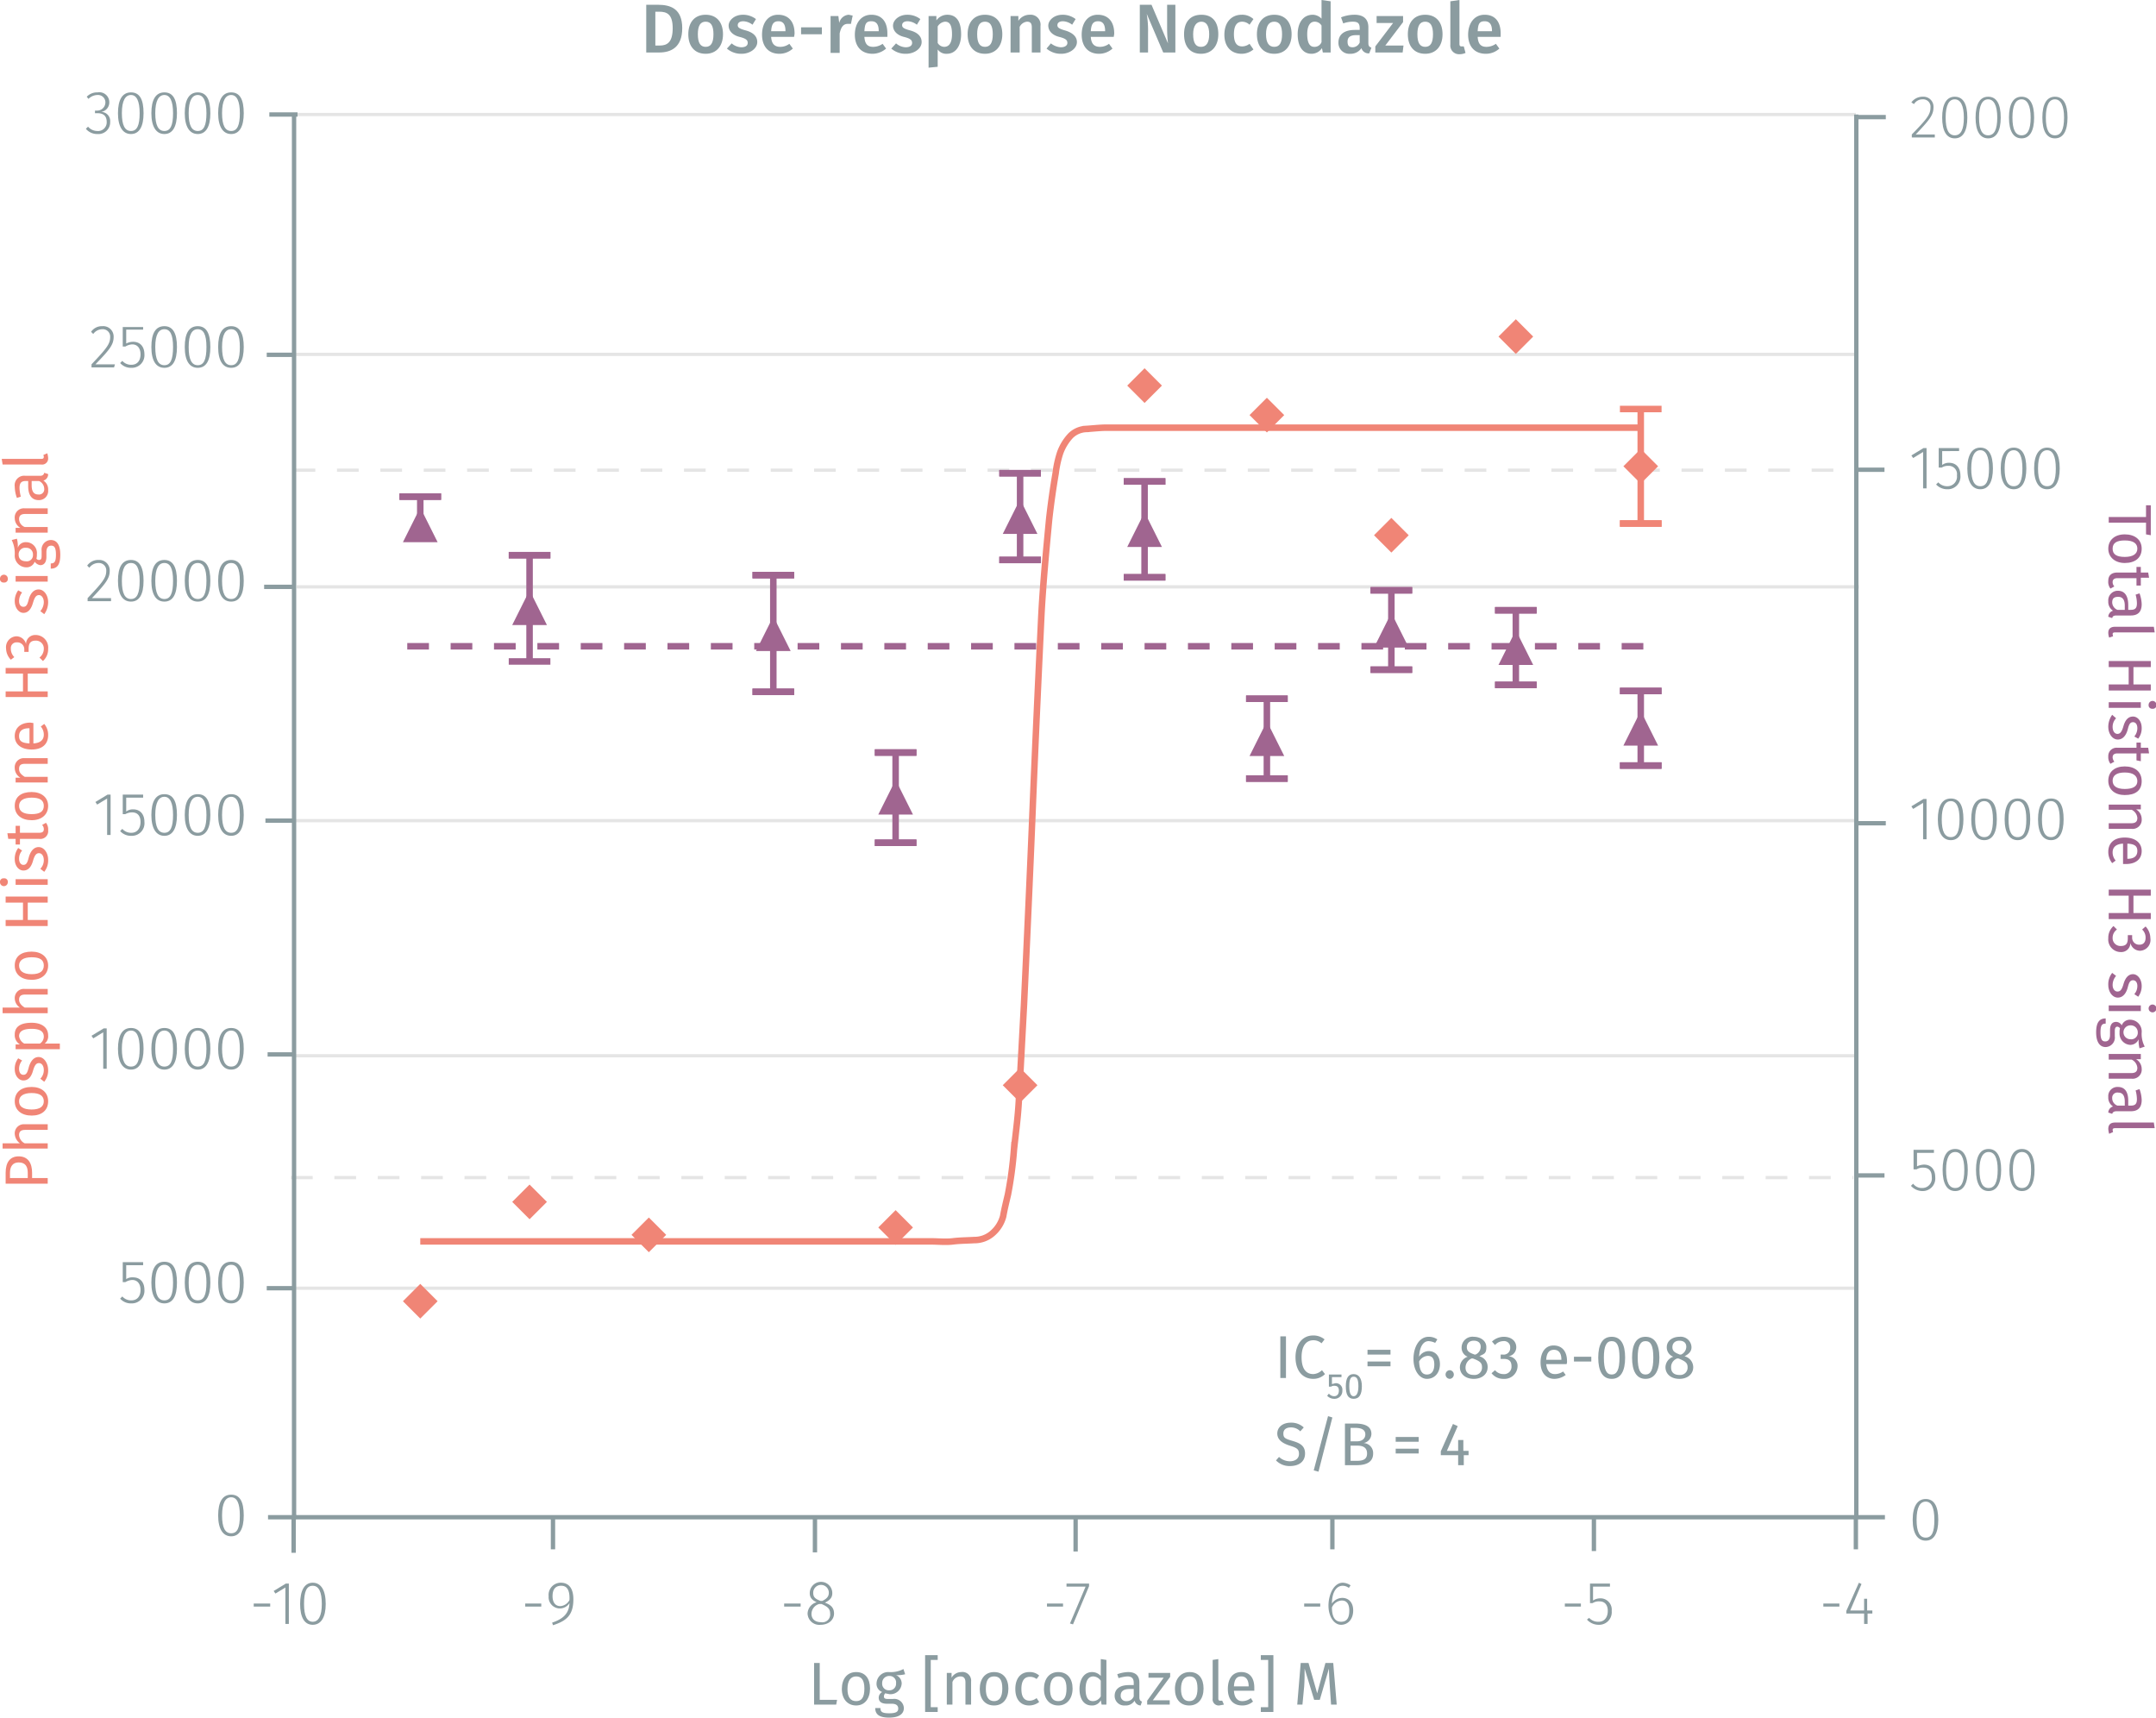 <svg xmlns="http://www.w3.org/2000/svg" xmlns:xlink="http://www.w3.org/1999/xlink" viewBox="0 0 497.1 396"><defs><symbol id="_3-purple-arrow-up" data-name="3-purple-arrow-up" viewBox="0 0 8 8"><polyline points="4 0 8 8 0 8" fill="#a06590"/></symbol><symbol id="_5-red-diamond" data-name="5-red-diamond" viewBox="0 0 8 8"><polyline points="4 0 8 4 4 8 0 4" fill="#f08576"/></symbol></defs><title>assay-validation_histone-h3-total-1</title><line x1="67.7" y1="26.4" x2="427.9" y2="26.4" fill="none" stroke="#e5e5e5" stroke-miterlimit="10" stroke-width="0.75"/><line x1="68.2" y1="81.7" x2="428.4" y2="81.7" fill="none" stroke="#e5e5e5" stroke-miterlimit="10" stroke-width="0.75"/><line x1="68.2" y1="189.2" x2="428.4" y2="189.2" fill="none" stroke="#e5e5e5" stroke-miterlimit="10" stroke-width="0.75"/><line x1="67.7" y1="243.4" x2="427.9" y2="243.4" fill="none" stroke="#e5e5e5" stroke-miterlimit="10" stroke-width="0.75"/><line x1="67.7" y1="108.4" x2="427.9" y2="108.4" fill="none" stroke="#e5e5e5" stroke-miterlimit="10" stroke-width="0.75" stroke-dasharray="5 5"/><line x1="67.1" y1="271.5" x2="427.3" y2="271.5" fill="none" stroke="#e5e5e5" stroke-miterlimit="10" stroke-width="0.75" stroke-dasharray="5 5"/><line x1="68.4" y1="135.3" x2="428.6" y2="135.3" fill="none" stroke="#e5e5e5" stroke-miterlimit="10" stroke-width="0.75"/><line x1="67.9" y1="297" x2="428.1" y2="297" fill="none" stroke="#e5e5e5" stroke-miterlimit="10" stroke-width="0.75"/><g style="isolation:isolate"><path d="M158.2,8c0,4.5-2.7,5.6-5.3,5.6h-3V2.6h2.7C155.5,2.6,158.2,3.5,158.2,8ZM152,12h1c1.7,0,3-.7,3-4s-1.4-3.8-3.1-3.8H152Z" transform="translate(-0.9 -1.5)" fill="#8b9ca0"/><path d="M167.6,9.4c0,2.7-1.5,4.5-4,4.5s-4-1.7-4-4.5,1.5-4.5,4-4.5S167.6,6.6,167.6,9.4Zm-5.8,0c0,2,.6,2.9,1.8,2.9s1.8-.9,1.8-2.9-.6-2.9-1.8-2.9S161.8,7.4,161.8,9.4Z" transform="translate(-0.9 -1.5)" fill="#8b9ca0"/><path d="M175.2,5.9l-.8,1.3a3.7,3.7,0,0,0-2.1-.8c-.9,0-1.3.4-1.3.9s.3.8,1.8,1.2,2.7,1.2,2.7,2.7-1.7,2.7-3.6,2.7a5,5,0,0,1-3.4-1.2l1.1-1.2a3.6,3.6,0,0,0,2.2.9c1,0,1.5-.4,1.5-1s-.3-1-1.9-1.4-2.5-1.4-2.5-2.6,1.3-2.5,3.3-2.5A4.9,4.9,0,0,1,175.2,5.9Z" transform="translate(-0.9 -1.5)" fill="#8b9ca0"/><path d="M184,10h-5.3c.1,1.8,1,2.3,2.1,2.3a3.5,3.5,0,0,0,2.1-.7l.8,1.1a4.6,4.6,0,0,1-3.1,1.2c-2.6,0-4-1.8-4-4.4s1.3-4.6,3.7-4.6,3.8,1.6,3.8,4.3C184.1,9.5,184,9.8,184,10Zm-2-1.4c0-1.4-.5-2.2-1.6-2.2s-1.6.6-1.7,2.3H182Z" transform="translate(-0.9 -1.5)" fill="#8b9ca0"/><path d="M190.4,7.8V9.4h-4.8V7.8Z" transform="translate(-0.9 -1.5)" fill="#8b9ca0"/><path d="M197.5,5.1,197.1,7h-.7c-1.1,0-1.6.8-1.9,2.2v4.5h-2.1V5.2h1.8l.2,1.6a2.4,2.4,0,0,1,2.2-1.9Z" transform="translate(-0.9 -1.5)" fill="#8b9ca0"/><path d="M205.5,10h-5.3c.1,1.8.9,2.3,2,2.3a3.8,3.8,0,0,0,2.2-.7l.8,1.1a4.8,4.8,0,0,1-3.1,1.2c-2.7,0-4.1-1.8-4.1-4.4s1.4-4.6,3.8-4.6,3.7,1.6,3.7,4.3Zm-2-1.4c0-1.4-.5-2.2-1.7-2.2s-1.5.6-1.6,2.3h3.3Z" transform="translate(-0.9 -1.5)" fill="#8b9ca0"/><path d="M213.1,5.9l-.8,1.3a3.7,3.7,0,0,0-2.1-.8c-.9,0-1.3.4-1.3.9s.3.8,1.8,1.2,2.7,1.2,2.7,2.7-1.7,2.7-3.6,2.7a5,5,0,0,1-3.4-1.2l1.1-1.2a3.6,3.6,0,0,0,2.2.9c1,0,1.5-.4,1.5-1s-.3-1-1.9-1.4-2.5-1.4-2.5-2.6,1.3-2.5,3.3-2.5A4.9,4.9,0,0,1,213.1,5.9Z" transform="translate(-0.9 -1.5)" fill="#8b9ca0"/><path d="M222.5,9.4c0,2.6-1.2,4.5-3.3,4.5a2.4,2.4,0,0,1-2.1-1v4l-2.1.2V5.2h1.8v1a3.1,3.1,0,0,1,2.5-1.3C221.6,4.9,222.5,6.7,222.5,9.4Zm-2.1,0c0-2.2-.6-2.9-1.6-2.9a2.2,2.2,0,0,0-1.7,1.1v3.8a1.8,1.8,0,0,0,1.5.9C219.7,12.3,220.4,11.4,220.4,9.4Z" transform="translate(-0.9 -1.5)" fill="#8b9ca0"/><path d="M232,9.4c0,2.7-1.5,4.5-4,4.5s-4-1.7-4-4.5,1.5-4.5,4-4.5S232,6.6,232,9.4Zm-5.8,0c0,2,.6,2.9,1.8,2.9s1.8-.9,1.8-2.9-.6-2.9-1.8-2.9S226.2,7.4,226.2,9.4Z" transform="translate(-0.9 -1.5)" fill="#8b9ca0"/><path d="M240.8,7.5v6.1h-2V7.8c0-1-.4-1.3-1.1-1.3A2.1,2.1,0,0,0,236,7.7v5.9h-2.1V5.2h1.8V6.3a3.1,3.1,0,0,1,2.6-1.4A2.3,2.3,0,0,1,240.8,7.5Z" transform="translate(-0.9 -1.5)" fill="#8b9ca0"/><path d="M248.9,5.9l-.8,1.3a3.7,3.7,0,0,0-2.1-.8c-.9,0-1.3.4-1.3.9s.3.8,1.7,1.2,2.8,1.2,2.8,2.7-1.7,2.7-3.6,2.7a5,5,0,0,1-3.4-1.2l1-1.2a4.1,4.1,0,0,0,2.3.9c.9,0,1.5-.4,1.5-1s-.3-1-1.9-1.4-2.5-1.4-2.5-2.6,1.3-2.5,3.3-2.5A4.9,4.9,0,0,1,248.9,5.9Z" transform="translate(-0.9 -1.5)" fill="#8b9ca0"/><path d="M257.7,10h-5.3c.1,1.8,1,2.3,2.1,2.3a3.5,3.5,0,0,0,2.1-.7l.8,1.1a4.6,4.6,0,0,1-3.1,1.2c-2.6,0-4-1.8-4-4.4s1.3-4.6,3.7-4.6,3.8,1.6,3.8,4.3C257.8,9.5,257.7,9.8,257.7,10Zm-2-1.4c0-1.4-.5-2.2-1.6-2.2s-1.6.6-1.7,2.3h3.3Z" transform="translate(-0.9 -1.5)" fill="#8b9ca0"/><path d="M269.1,13.6l-3.8-8.9a23.6,23.6,0,0,1,.3,4.4v4.5h-1.9V2.6h2.7l3.8,8.9a29.9,29.9,0,0,1-.2-3.7V2.6h1.9v11Z" transform="translate(-0.9 -1.5)" fill="#8b9ca0"/><path d="M281.8,9.4c0,2.7-1.5,4.5-4,4.5s-3.9-1.7-3.9-4.5,1.4-4.5,4-4.5S281.8,6.6,281.8,9.4Zm-5.8,0c0,2,.6,2.9,1.8,2.9s1.9-.9,1.9-2.9-.7-2.9-1.8-2.9S276,7.4,276,9.4Z" transform="translate(-0.9 -1.5)" fill="#8b9ca0"/><path d="M289.9,5.9,289,7.2a2.5,2.5,0,0,0-1.7-.7c-1.2,0-1.9.9-1.9,2.9s.7,2.8,1.9,2.8a2.9,2.9,0,0,0,1.7-.6l.9,1.3a4.3,4.3,0,0,1-2.7,1c-2.5,0-4-1.7-4-4.4s1.5-4.6,4-4.6A3.8,3.8,0,0,1,289.9,5.9Z" transform="translate(-0.9 -1.5)" fill="#8b9ca0"/><path d="M298.7,9.4c0,2.7-1.5,4.5-4,4.5s-4-1.7-4-4.5,1.5-4.5,4-4.5S298.7,6.6,298.7,9.4Zm-5.9,0c0,2,.7,2.9,1.9,2.9s1.8-.9,1.8-2.9-.6-2.9-1.8-2.9S292.8,7.4,292.8,9.4Z" transform="translate(-0.9 -1.5)" fill="#8b9ca0"/><path d="M307.7,13.6h-1.8l-.2-1a2.9,2.9,0,0,1-2.4,1.3c-2.1,0-3.2-1.8-3.2-4.5s1.3-4.5,3.5-4.5a2.9,2.9,0,0,1,2,.9V1.5l2.1.3Zm-2.1-2.4V7.4a1.8,1.8,0,0,0-1.6-.9c-1,0-1.7.9-1.7,2.9s.6,2.9,1.6,2.9A1.7,1.7,0,0,0,305.6,11.2Z" transform="translate(-0.9 -1.5)" fill="#8b9ca0"/><path d="M317.1,12.5l-.5,1.3a1.7,1.7,0,0,1-1.8-1.2,3,3,0,0,1-2.6,1.3,2.5,2.5,0,0,1-2.7-2.6c0-1.9,1.4-2.9,3.8-2.9h1.1V8c0-1.2-.5-1.5-1.6-1.5a6.4,6.4,0,0,0-2.2.4l-.5-1.4a8.5,8.5,0,0,1,3.1-.6c2.2,0,3.2,1.1,3.2,2.9v3.6C316.4,12.1,316.6,12.3,317.1,12.5Zm-2.7-1.2V9.6h-.8c-1.4,0-2,.5-2,1.5s.4,1.3,1.2,1.3A1.8,1.8,0,0,0,314.4,11.3Z" transform="translate(-0.9 -1.5)" fill="#8b9ca0"/><path d="M320.3,12h4.2l-.2,1.6H318V12.2l4.1-5.4h-3.8V5.2h6.1V6.6Z" transform="translate(-0.9 -1.5)" fill="#8b9ca0"/><path d="M333.5,9.4c0,2.7-1.5,4.5-4,4.5s-4-1.7-4-4.5,1.5-4.5,4-4.5S333.5,6.6,333.5,9.4Zm-5.8,0c0,2,.6,2.9,1.8,2.9s1.8-.9,1.8-2.9-.6-2.9-1.8-2.9S327.7,7.4,327.7,9.4Z" transform="translate(-0.9 -1.5)" fill="#8b9ca0"/><path d="M337.9,12.2h.5l.4,1.5a3.3,3.3,0,0,1-1.5.3,2,2,0,0,1-2-2.2V1.8l2.1-.3V11.6C337.4,12,337.5,12.2,337.9,12.2Z" transform="translate(-0.9 -1.5)" fill="#8b9ca0"/><path d="M346.9,10h-5.3c.1,1.8.9,2.3,2,2.3a3.8,3.8,0,0,0,2.2-.7l.8,1.1a4.6,4.6,0,0,1-3.1,1.2c-2.7,0-4.1-1.8-4.1-4.4s1.4-4.6,3.8-4.6,3.7,1.6,3.7,4.3Zm-2-1.4c0-1.4-.5-2.2-1.7-2.2s-1.5.6-1.6,2.3h3.3Z" transform="translate(-0.9 -1.5)" fill="#8b9ca0"/></g><g style="isolation:isolate"><path d="M63.2,371.2v.7H59.4v-.7Z" transform="translate(-0.9 -1.5)" fill="#8b9ca0"/><path d="M66.7,375.9v-8.4l-2.3,1.4-.4-.6,2.8-1.7h.7v9.3Z" transform="translate(-0.9 -1.5)" fill="#8b9ca0"/><path d="M76,371.3c0,3.1-1.1,4.8-3,4.8s-2.9-1.7-2.9-4.8,1-4.9,2.9-4.9S76,368.1,76,371.3Zm-5,0c0,2.8.7,4.1,2,4.1s2.1-1.3,2.1-4.1-.7-4.2-2.1-4.2S71,368.4,71,371.3Z" transform="translate(-0.9 -1.5)" fill="#8b9ca0"/></g><g style="isolation:isolate"><path d="M125.7,371.2v.7H122v-.7Z" transform="translate(-0.9 -1.5)" fill="#8b9ca0"/><path d="M133.1,370.2c0,3.7-1.6,5-4.7,6l-.2-.6c2.4-.8,3.9-2,4-4.5a2.6,2.6,0,0,1-4.8-1.6,2.8,2.8,0,0,1,2.8-3.1C132.2,366.4,133.1,367.9,133.1,370.2Zm-.9.2c.1-2.2-.5-3.3-1.9-3.3s-2,.9-2,2.4.7,2.3,1.8,2.3A2.6,2.6,0,0,0,132.2,370.4Z" transform="translate(-0.9 -1.5)" fill="#8b9ca0"/></g><g style="isolation:isolate"><path d="M185.5,371.2v.7h-3.8v-.7Z" transform="translate(-0.9 -1.5)" fill="#8b9ca0"/><path d="M193.2,373.5c0,1.5-1.3,2.6-3.1,2.6a2.7,2.7,0,0,1-3-2.6,2.8,2.8,0,0,1,2.1-2.6c-1.1-.5-1.6-1.1-1.6-2.1a2.6,2.6,0,0,1,5.2,0c0,1-.5,1.6-1.7,2.2C192.5,371.5,193.2,372.2,193.2,373.5Zm-.9,0c0-1.1-.6-1.6-2-2.2h-.5a2.4,2.4,0,0,0-1.8,2.3c0,1.2.9,1.9,2.2,1.9A1.8,1.8,0,0,0,192.3,373.5Zm-2.2-2.9h.4c1-.5,1.5-1,1.5-1.9a1.8,1.8,0,0,0-3.6,0C188.4,369.7,188.8,370.1,190.1,370.6Z" transform="translate(-0.9 -1.5)" fill="#8b9ca0"/></g><g style="isolation:isolate"><path d="M246,371.2v.7h-3.7v-.7Z" transform="translate(-0.9 -1.5)" fill="#8b9ca0"/><path d="M248.3,376l-.7-.2,3.6-8.5h-4.4v-.7H252v.6Z" transform="translate(-0.9 -1.5)" fill="#8b9ca0"/></g><g style="isolation:isolate"><path d="M305.3,371.2v.7h-3.7v-.7Z" transform="translate(-0.9 -1.5)" fill="#8b9ca0"/><path d="M312.9,372.8c0,2-1.2,3.3-2.8,3.3s-2.9-1.9-2.9-4.4,1.2-5.3,3.3-5.3a3.5,3.5,0,0,1,1.8.6l-.4.6a2.4,2.4,0,0,0-1.4-.5c-1.6,0-2.5,1.7-2.5,4.1a2.9,2.9,0,0,1,2.4-1.3C311.7,369.9,312.9,370.8,312.9,372.8Zm-.9,0c0-1.6-.7-2.3-1.7-2.3a2.6,2.6,0,0,0-2.3,1.6c0,2,.6,3.3,2.1,3.3S312,374.3,312,372.8Z" transform="translate(-0.9 -1.5)" fill="#8b9ca0"/></g><g style="isolation:isolate"><path d="M365.4,371.2v.7h-3.7v-.7Z" transform="translate(-0.9 -1.5)" fill="#8b9ca0"/><path d="M368.2,367.3v3.2a3,3,0,0,1,1.6-.5,2.6,2.6,0,0,1,2.7,2.9,2.9,2.9,0,0,1-3,3.2,3.6,3.6,0,0,1-2.7-1.2l.5-.4a2.8,2.8,0,0,0,2.2.9c1.3,0,2.1-1,2.1-2.5s-.8-2.2-1.9-2.2a2.7,2.7,0,0,0-1.6.4h-.6v-4.5h4.6v.7Z" transform="translate(-0.9 -1.5)" fill="#8b9ca0"/></g><g style="isolation:isolate"><path d="M425,371.2v.7h-3.7v-.7Z" transform="translate(-0.9 -1.5)" fill="#8b9ca0"/><path d="M431.5,373.5v2.4h-.8v-2.4h-4.1v-.6l2.9-6.5.6.3-2.6,6.1h3.2v-2.7h.7v2.7h1.2v.7Z" transform="translate(-0.9 -1.5)" fill="#8b9ca0"/></g><g style="isolation:isolate"><path d="M57.1,350.9c0,3.1-1,4.8-2.9,4.8s-3-1.7-3-4.8,1-4.8,3-4.8S57.1,347.7,57.1,350.9Zm-5,0c0,2.8.7,4.1,2.1,4.1s2-1.2,2-4.1-.7-4.2-2-4.2S52.1,348,52.1,350.9Z" transform="translate(-0.9 -1.5)" fill="#8b9ca0"/></g><g style="isolation:isolate"><path d="M30,293.2v3.2a2.5,2.5,0,0,1,1.6-.4c1.6,0,2.6,1.1,2.6,2.9a2.9,2.9,0,0,1-3,3.1,3.3,3.3,0,0,1-2.6-1.1l.5-.5a2.7,2.7,0,0,0,2.1.9c1.3,0,2.1-.9,2.1-2.4s-.8-2.3-1.9-2.3a3.3,3.3,0,0,0-1.6.5h-.6v-4.6h4.7v.7Z" transform="translate(-0.9 -1.5)" fill="#8b9ca0"/><path d="M41.7,297.2c0,3.2-1,4.8-2.9,4.8s-3-1.6-3-4.8,1-4.8,3-4.8S41.7,294,41.7,297.2Zm-5,0c0,2.9.7,4.1,2.1,4.1s2-1.2,2-4.1-.7-4.1-2-4.1S36.7,294.3,36.7,297.2Z" transform="translate(-0.9 -1.5)" fill="#8b9ca0"/><path d="M49.4,297.2c0,3.2-1,4.8-2.9,4.8s-3-1.6-3-4.8,1-4.8,3-4.8S49.4,294,49.4,297.2Zm-5,0c0,2.9.7,4.1,2.1,4.1s2-1.2,2-4.1-.7-4.1-2-4.1S44.4,294.3,44.4,297.2Z" transform="translate(-0.9 -1.5)" fill="#8b9ca0"/><path d="M57.1,297.2c0,3.2-1,4.8-2.9,4.8s-3-1.6-3-4.8,1-4.8,3-4.8S57.1,294,57.1,297.2Zm-5,0c0,2.9.7,4.1,2.1,4.1s2-1.2,2-4.1-.7-4.1-2-4.1S52.1,294.3,52.1,297.2Z" transform="translate(-0.9 -1.5)" fill="#8b9ca0"/></g><g style="isolation:isolate"><path d="M24.7,247.9v-8.4l-2.3,1.4-.4-.6,2.8-1.7h.7v9.3Z" transform="translate(-0.9 -1.5)" fill="#8b9ca0"/><path d="M34,243.3c0,3.1-1,4.8-2.9,4.8s-3-1.7-3-4.8,1-4.8,3-4.8S34,240.1,34,243.3Zm-5,0c0,2.8.7,4.1,2.1,4.1s2-1.2,2-4.1-.7-4.2-2-4.2S29,240.4,29,243.3Z" transform="translate(-0.9 -1.5)" fill="#8b9ca0"/><path d="M41.7,243.3c0,3.1-1,4.8-2.9,4.8s-3-1.7-3-4.8,1-4.8,3-4.8S41.7,240.1,41.7,243.3Zm-5,0c0,2.8.7,4.1,2.1,4.1s2-1.2,2-4.1-.7-4.2-2-4.2S36.7,240.4,36.7,243.3Z" transform="translate(-0.9 -1.5)" fill="#8b9ca0"/><path d="M49.4,243.3c0,3.1-1,4.8-2.9,4.8s-3-1.7-3-4.8,1-4.8,3-4.8S49.4,240.1,49.4,243.3Zm-5,0c0,2.8.7,4.1,2.1,4.1s2-1.2,2-4.1-.7-4.2-2-4.2S44.4,240.4,44.4,243.3Z" transform="translate(-0.9 -1.5)" fill="#8b9ca0"/><path d="M57.1,243.3c0,3.1-1,4.8-2.9,4.8s-3-1.7-3-4.8,1-4.8,3-4.8S57.1,240.1,57.1,243.3Zm-5,0c0,2.8.7,4.1,2.1,4.1s2-1.2,2-4.1-.7-4.2-2-4.2S52.1,240.4,52.1,243.3Z" transform="translate(-0.9 -1.5)" fill="#8b9ca0"/></g><g style="isolation:isolate"><path d="M25.6,194v-8.4L23.3,187l-.4-.6,2.8-1.7h.7V194Z" transform="translate(-0.9 -1.5)" fill="#8b9ca0"/><path d="M30,185.4v3.2a2.5,2.5,0,0,1,1.6-.5c1.6,0,2.6,1.1,2.6,2.9a2.9,2.9,0,0,1-3,3.2,3.3,3.3,0,0,1-2.6-1.1l.5-.5a2.7,2.7,0,0,0,2.1.9c1.3,0,2.1-1,2.1-2.5s-.8-2.2-1.9-2.2a3.2,3.2,0,0,0-1.6.4h-.6v-4.5h4.7v.7Z" transform="translate(-0.9 -1.5)" fill="#8b9ca0"/><path d="M41.7,189.4c0,3.1-1,4.8-2.9,4.8s-3-1.7-3-4.8,1-4.8,3-4.8S41.7,186.2,41.7,189.4Zm-5,0c0,2.8.7,4.1,2.1,4.1s2-1.3,2-4.1-.7-4.2-2-4.2S36.7,186.5,36.7,189.4Z" transform="translate(-0.9 -1.5)" fill="#8b9ca0"/><path d="M49.4,189.4c0,3.1-1,4.8-2.9,4.8s-3-1.7-3-4.8,1-4.8,3-4.8S49.4,186.2,49.4,189.4Zm-5,0c0,2.8.7,4.1,2.1,4.1s2-1.3,2-4.1-.7-4.2-2-4.2S44.4,186.5,44.4,189.4Z" transform="translate(-0.9 -1.5)" fill="#8b9ca0"/><path d="M57.1,189.4c0,3.1-1,4.8-2.9,4.8s-3-1.7-3-4.8,1-4.8,3-4.8S57.1,186.2,57.1,189.4Zm-5,0c0,2.8.7,4.1,2.1,4.1s2-1.3,2-4.1-.7-4.2-2-4.2S52.1,186.5,52.1,189.4Z" transform="translate(-0.9 -1.5)" fill="#8b9ca0"/></g><g style="isolation:isolate"><path d="M26.2,133.1c0,1.8-1,3-4.1,6.3h4.4v.7H21.1v-.7c3.5-3.7,4.3-4.7,4.3-6.3a1.7,1.7,0,0,0-1.8-1.8,2.6,2.6,0,0,0-2.1,1.1l-.5-.5a3.1,3.1,0,0,1,2.7-1.3A2.4,2.4,0,0,1,26.2,133.1Z" transform="translate(-0.9 -1.5)" fill="#8b9ca0"/><path d="M34,135.4c0,3.2-1,4.8-2.9,4.8s-3-1.6-3-4.8,1-4.8,3-4.8S34,132.3,34,135.4Zm-5,0c0,2.9.7,4.2,2.1,4.2s2-1.3,2-4.2-.7-4.1-2-4.1S29,132.5,29,135.4Z" transform="translate(-0.9 -1.5)" fill="#8b9ca0"/><path d="M41.7,135.4c0,3.2-1,4.8-2.9,4.8s-3-1.6-3-4.8,1-4.8,3-4.8S41.7,132.3,41.7,135.4Zm-5,0c0,2.9.7,4.2,2.1,4.2s2-1.3,2-4.2-.7-4.1-2-4.1S36.7,132.5,36.7,135.4Z" transform="translate(-0.9 -1.5)" fill="#8b9ca0"/><path d="M49.4,135.4c0,3.2-1,4.8-2.9,4.8s-3-1.6-3-4.8,1-4.8,3-4.8S49.4,132.3,49.4,135.4Zm-5,0c0,2.9.7,4.2,2.1,4.2s2-1.3,2-4.2-.7-4.1-2-4.1S44.4,132.5,44.4,135.4Z" transform="translate(-0.9 -1.5)" fill="#8b9ca0"/><path d="M57.1,135.4c0,3.2-1,4.8-2.9,4.8s-3-1.6-3-4.8,1-4.8,3-4.8S57.1,132.3,57.1,135.4Zm-5,0c0,2.9.7,4.2,2.1,4.2s2-1.3,2-4.2-.7-4.1-2-4.1S52.1,132.5,52.1,135.4Z" transform="translate(-0.9 -1.5)" fill="#8b9ca0"/></g><g style="isolation:isolate"><path d="M27.1,79.2c0,1.8-1,3-4.2,6.3h4.5l-.2.7H22v-.7c3.5-3.7,4.3-4.7,4.3-6.3a1.7,1.7,0,0,0-1.8-1.8,2.6,2.6,0,0,0-2.1,1.1l-.5-.5a3,3,0,0,1,2.6-1.3A2.4,2.4,0,0,1,27.1,79.2Z" transform="translate(-0.9 -1.5)" fill="#8b9ca0"/><path d="M30,77.5v3.2a3.4,3.4,0,0,1,1.6-.4c1.6,0,2.6,1.1,2.6,2.9a2.9,2.9,0,0,1-3,3.1,3.3,3.3,0,0,1-2.6-1.1l.5-.5a2.7,2.7,0,0,0,2.1.9c1.3,0,2.1-.9,2.1-2.4s-.8-2.3-1.9-2.3a3.3,3.3,0,0,0-1.6.5h-.6V76.9h4.7v.6Z" transform="translate(-0.9 -1.5)" fill="#8b9ca0"/><path d="M41.7,81.5c0,3.2-1,4.8-2.9,4.8s-3-1.6-3-4.8,1-4.8,3-4.8S41.7,78.4,41.7,81.5Zm-5,0c0,2.9.7,4.2,2.1,4.2s2-1.3,2-4.2-.7-4.1-2-4.1S36.7,78.6,36.7,81.5Z" transform="translate(-0.9 -1.5)" fill="#8b9ca0"/><path d="M49.4,81.5c0,3.2-1,4.8-2.9,4.8s-3-1.6-3-4.8,1-4.8,3-4.8S49.4,78.4,49.4,81.5Zm-5,0c0,2.9.7,4.2,2.1,4.2s2-1.3,2-4.2-.7-4.1-2-4.1S44.4,78.6,44.4,81.5Z" transform="translate(-0.9 -1.5)" fill="#8b9ca0"/><path d="M57.1,81.5c0,3.2-1,4.8-2.9,4.8s-3-1.6-3-4.8,1-4.8,3-4.8S57.1,78.4,57.1,81.5Zm-5,0c0,2.9.7,4.2,2.1,4.2s2-1.3,2-4.2-.7-4.1-2-4.1S52.1,78.6,52.1,81.5Z" transform="translate(-0.9 -1.5)" fill="#8b9ca0"/></g><g style="isolation:isolate"><path d="M26.1,25.1a2.2,2.2,0,0,1-1.9,2.2,2.1,2.1,0,0,1,2.1,2.3,2.7,2.7,0,0,1-2.9,2.8,3.4,3.4,0,0,1-2.7-1.2l.5-.5a2.8,2.8,0,0,0,2.1,1,2,2,0,0,0,2.2-2.1c0-1.4-.8-2-2.1-2h-.6V27h.4a1.9,1.9,0,0,0,2-1.9,1.7,1.7,0,0,0-1.8-1.7,3,3,0,0,0-2.1.9l-.4-.5a3.3,3.3,0,0,1,2.5-1A2.3,2.3,0,0,1,26.1,25.1Z" transform="translate(-0.9 -1.5)" fill="#8b9ca0"/><path d="M34,27.6c0,3.1-1,4.8-2.9,4.8s-3-1.7-3-4.8,1-4.8,3-4.8S34,24.4,34,27.6Zm-5,0c0,2.8.7,4.1,2.1,4.1s2-1.3,2-4.1-.7-4.2-2-4.2S29,24.7,29,27.6Z" transform="translate(-0.9 -1.5)" fill="#8b9ca0"/><path d="M41.7,27.6c0,3.1-1,4.8-2.9,4.8s-3-1.7-3-4.8,1-4.8,3-4.8S41.7,24.4,41.7,27.6Zm-5,0c0,2.8.7,4.1,2.1,4.1s2-1.3,2-4.1-.7-4.2-2-4.2S36.7,24.7,36.7,27.6Z" transform="translate(-0.9 -1.5)" fill="#8b9ca0"/><path d="M49.4,27.6c0,3.1-1,4.8-2.9,4.8s-3-1.7-3-4.8,1-4.8,3-4.8S49.4,24.4,49.4,27.6Zm-5,0c0,2.8.7,4.1,2.1,4.1s2-1.3,2-4.1-.7-4.2-2-4.2S44.4,24.7,44.4,27.6Z" transform="translate(-0.9 -1.5)" fill="#8b9ca0"/><path d="M57.1,27.6c0,3.1-1,4.8-2.9,4.8s-3-1.7-3-4.8,1-4.8,3-4.8S57.1,24.4,57.1,27.6Zm-5,0c0,2.8.7,4.1,2.1,4.1s2-1.3,2-4.1-.7-4.2-2-4.2S52.1,24.7,52.1,27.6Z" transform="translate(-0.9 -1.5)" fill="#8b9ca0"/></g><g style="isolation:isolate"><path d="M447.8,351.9c0,3.1-1,4.8-2.9,4.8s-3-1.7-3-4.8,1.1-4.8,3-4.8S447.8,348.7,447.8,351.9Zm-5,0c0,2.8.7,4.1,2.1,4.1s2-1.2,2-4.1-.7-4.2-2-4.2S442.8,349,442.8,351.9Z" transform="translate(-0.9 -1.5)" fill="#8b9ca0"/></g><g style="isolation:isolate"><path d="M442.9,267.3v3.1a4.2,4.2,0,0,1,1.6-.4c1.6,0,2.6,1.1,2.6,2.9a2.9,2.9,0,0,1-3,3.2,3.6,3.6,0,0,1-2.6-1.2l.5-.5a2.5,2.5,0,0,0,2.1,1,2.2,2.2,0,0,0,2.2-2.5c0-1.6-.8-2.2-2-2.2a2.6,2.6,0,0,0-1.5.4h-.7v-4.5h4.7v.7Z" transform="translate(-0.9 -1.5)" fill="#8b9ca0"/><path d="M454.6,271.2c0,3.2-1,4.9-2.9,4.9s-2.9-1.7-2.9-4.9,1-4.8,2.9-4.8S454.6,268.1,454.6,271.2Zm-5,0c0,2.9.7,4.2,2.1,4.2s2.1-1.3,2.1-4.2-.8-4.1-2.1-4.1S449.6,268.4,449.6,271.2Z" transform="translate(-0.9 -1.5)" fill="#8b9ca0"/><path d="M462.3,271.2c0,3.2-1,4.9-2.9,4.9s-2.9-1.7-2.9-4.9,1-4.8,2.9-4.8S462.3,268.1,462.3,271.2Zm-5,0c0,2.9.7,4.2,2.1,4.2s2.1-1.3,2.1-4.2-.8-4.1-2.1-4.1S457.3,268.4,457.3,271.2Z" transform="translate(-0.9 -1.5)" fill="#8b9ca0"/><path d="M470,271.2c0,3.2-1,4.9-2.9,4.9s-2.9-1.7-2.9-4.9,1-4.8,2.9-4.8S470,268.1,470,271.2Zm-5,0c0,2.9.7,4.2,2.1,4.2s2.1-1.3,2.1-4.2-.8-4.1-2.1-4.1S465,268.4,465,271.2Z" transform="translate(-0.9 -1.5)" fill="#8b9ca0"/></g><g style="isolation:isolate"><path d="M444.3,195v-8.4L442,188l-.4-.6,2.8-1.7h.7V195Z" transform="translate(-0.9 -1.5)" fill="#8b9ca0"/><path d="M453.6,190.4c0,3.1-1,4.8-2.9,4.8s-3-1.7-3-4.8,1-4.8,3-4.8S453.6,187.2,453.6,190.4Zm-5,0c0,2.8.7,4.1,2.1,4.1s2-1.3,2-4.1-.7-4.2-2-4.2S448.6,187.5,448.6,190.4Z" transform="translate(-0.9 -1.5)" fill="#8b9ca0"/><path d="M461.3,190.4c0,3.1-1,4.8-2.9,4.8s-3-1.7-3-4.8,1-4.8,3-4.8S461.3,187.2,461.3,190.4Zm-5,0c0,2.8.7,4.1,2.1,4.1s2-1.3,2-4.1-.7-4.2-2-4.2S456.3,187.5,456.3,190.4Z" transform="translate(-0.9 -1.5)" fill="#8b9ca0"/><path d="M469,190.4c0,3.1-1,4.8-2.9,4.8s-3-1.7-3-4.8,1-4.8,3-4.8S469,187.2,469,190.4Zm-5,0c0,2.8.7,4.1,2.1,4.1s2-1.3,2-4.1-.7-4.2-2-4.2S464,187.5,464,190.4Z" transform="translate(-0.9 -1.5)" fill="#8b9ca0"/><path d="M476.7,190.4c0,3.1-1,4.8-2.9,4.8s-3-1.7-3-4.8,1-4.8,3-4.8S476.7,187.2,476.7,190.4Zm-5,0c0,2.8.7,4.1,2.1,4.1s2-1.3,2-4.1-.7-4.2-2-4.2S471.7,187.5,471.7,190.4Z" transform="translate(-0.9 -1.5)" fill="#8b9ca0"/></g><g style="isolation:isolate"><path d="M444.3,114.1v-8.4l-2.3,1.4-.4-.6,2.8-1.7h.7v9.3Z" transform="translate(-0.9 -1.5)" fill="#8b9ca0"/><path d="M448.7,105.5v3.2a2.5,2.5,0,0,1,1.6-.5c1.6,0,2.6,1.1,2.6,2.9a2.9,2.9,0,0,1-3,3.2,3.5,3.5,0,0,1-2.6-1.1l.5-.5a2.7,2.7,0,0,0,2.1.9,2.2,2.2,0,0,0,2.2-2.5,1.9,1.9,0,0,0-2-2.2,2.6,2.6,0,0,0-1.5.4h-.7v-4.5h4.7v.7Z" transform="translate(-0.9 -1.5)" fill="#8b9ca0"/><path d="M460.4,109.5c0,3.1-1,4.8-2.9,4.8s-3-1.7-3-4.8,1.1-4.8,3-4.8S460.4,106.3,460.4,109.5Zm-5,0c0,2.8.7,4.1,2.1,4.1s2-1.3,2-4.1-.7-4.2-2-4.2S455.4,106.6,455.4,109.5Z" transform="translate(-0.9 -1.5)" fill="#8b9ca0"/><path d="M468.1,109.5c0,3.1-1,4.8-2.9,4.8s-3-1.7-3-4.8,1.1-4.8,3-4.8S468.1,106.3,468.1,109.5Zm-5,0c0,2.8.7,4.1,2.1,4.1s2-1.3,2-4.1-.7-4.2-2-4.2S463.1,106.6,463.1,109.5Z" transform="translate(-0.9 -1.5)" fill="#8b9ca0"/><path d="M475.8,109.5c0,3.1-1,4.8-2.9,4.8s-3-1.7-3-4.8,1.1-4.8,3-4.8S475.8,106.3,475.8,109.5Zm-5,0c0,2.8.7,4.1,2.1,4.1s2-1.3,2-4.1-.7-4.2-2-4.2S470.8,106.6,470.8,109.5Z" transform="translate(-0.9 -1.5)" fill="#8b9ca0"/></g><g style="isolation:isolate"><path d="M446.7,26.2c0,1.9-1,3-4.1,6.3H447v.7h-5.3v-.7c3.5-3.6,4.3-4.6,4.3-6.2a1.7,1.7,0,0,0-1.8-1.9,2.3,2.3,0,0,0-2,1.1l-.6-.4a3.2,3.2,0,0,1,2.7-1.3A2.3,2.3,0,0,1,446.7,26.2Z" transform="translate(-0.9 -1.5)" fill="#8b9ca0"/><path d="M454.5,28.6c0,3.1-1,4.8-2.9,4.8s-2.9-1.7-2.9-4.8,1-4.8,2.9-4.8S454.5,25.4,454.5,28.6Zm-5,0c0,2.8.7,4.1,2.1,4.1s2.1-1.3,2.1-4.1-.8-4.2-2.1-4.2S449.5,25.7,449.5,28.6Z" transform="translate(-0.9 -1.5)" fill="#8b9ca0"/><path d="M462.2,28.6c0,3.1-1,4.8-2.9,4.8s-2.9-1.7-2.9-4.8,1-4.8,2.9-4.8S462.2,25.4,462.2,28.6Zm-5,0c0,2.8.7,4.1,2.1,4.1s2.1-1.3,2.1-4.1-.8-4.2-2.1-4.2S457.2,25.7,457.2,28.6Z" transform="translate(-0.9 -1.5)" fill="#8b9ca0"/><path d="M469.9,28.6c0,3.1-1,4.8-2.9,4.8s-2.9-1.7-2.9-4.8,1-4.8,2.9-4.8S469.9,25.4,469.9,28.6Zm-5,0c0,2.8.7,4.1,2.1,4.1s2.1-1.3,2.1-4.1-.8-4.2-2.1-4.2S464.9,25.7,464.9,28.6Z" transform="translate(-0.9 -1.5)" fill="#8b9ca0"/><path d="M477.6,28.6c0,3.1-1,4.8-2.9,4.8s-2.9-1.7-2.9-4.8,1-4.8,2.9-4.8S477.6,25.4,477.6,28.6Zm-5,0c0,2.8.7,4.1,2.1,4.1s2.1-1.3,2.1-4.1-.8-4.2-2.1-4.2S472.6,25.7,472.6,28.6Z" transform="translate(-0.9 -1.5)" fill="#8b9ca0"/></g><line x1="378.3" y1="94.3" x2="378.3" y2="120.7" fill="none" stroke="#f08576" stroke-miterlimit="10" stroke-width="1.5"/><line x1="383.1" y1="94.3" x2="373.5" y2="94.3" fill="none" stroke="#f08576" stroke-miterlimit="10" stroke-width="1.5"/><line x1="373.5" y1="120.7" x2="383.1" y2="120.7" fill="none" stroke="#f08576" stroke-miterlimit="10" stroke-width="1.5"/><line x1="383.1" y1="120.7" x2="373.5" y2="120.7" fill="none" stroke="#f08576" stroke-miterlimit="10" stroke-width="1.5"/><path d="M379.2,100.1H256.1c-1.6,0-3.2.2-4.8.3a5.4,5.4,0,0,0-3.6,1.6,11.5,11.5,0,0,0-2.4,4,25.2,25.2,0,0,0-1,4.6c-.6,3.5-1.1,7-1.5,10.6-.7,7.4-1.4,14.7-1.8,22.2-.7,14.8-1.4,29.7-2,44.5s-1.3,30.1-2,45.2l-1.2,22.3c-.2,3.7-.7,7.3-1.1,11a91.4,91.4,0,0,1-1.4,10.5c-.4,1.7-.8,3.3-1.1,5a7.8,7.8,0,0,1-2.2,3.7,6.3,6.3,0,0,1-4.5,1.8c-1.6.1-3.3.1-4.9.3s-3.5,0-5.2,0H97.8" transform="translate(-0.9 -1.5)" fill="none" stroke="#f08576" stroke-miterlimit="10" stroke-width="1.5"/><g style="isolation:isolate"><path d="M296.1,319.2v-9.6h1.3v9.6Z" transform="translate(-0.9 -1.5)" fill="#8b9ca0"/><path d="M306.3,310.3l-.7.9a2.8,2.8,0,0,0-1.9-.7c-1.4,0-2.7,1-2.7,3.9s1.2,3.9,2.7,3.9a3.1,3.1,0,0,0,2-.9l.7.9a3.8,3.8,0,0,1-2.7,1.1c-2.4,0-4.1-1.8-4.1-5s1.8-5,4-5A4,4,0,0,1,306.3,310.3Z" transform="translate(-0.9 -1.5)" fill="#8b9ca0"/></g><g style="isolation:isolate"><path d="M308,319v1.6l.8-.2a1.5,1.5,0,0,1,1.6,1.7,1.8,1.8,0,0,1-1.9,1.9,2.2,2.2,0,0,1-1.6-.7l.4-.5a1.6,1.6,0,0,0,1.2.6c.7,0,1.1-.5,1.1-1.3s-.4-1.1-1-1.1a1.2,1.2,0,0,0-.8.2h-.5v-2.8h2.9v.6Z" transform="translate(-0.9 -1.5)" fill="#8b9ca0"/><path d="M314.9,321.1c0,1.9-.6,2.9-1.9,2.9s-1.8-1-1.8-2.9.6-2.8,1.8-2.8S314.9,319.3,314.9,321.1Zm-2.9,0c0,1.7.4,2.3,1,2.3s1.1-.6,1.1-2.3-.4-2.2-1.1-2.2S312,319.5,312,321.1Z" transform="translate(-0.9 -1.5)" fill="#8b9ca0"/></g><g style="isolation:isolate"><path d="M321.5,312.7v1.1h-5.3v-1.1Zm0,2.7v1.1h-5.3v-1.1Z" transform="translate(-0.9 -1.5)" fill="#8b9ca0"/><path d="M332.9,316c0,2.1-1.3,3.4-3,3.4s-3.1-1.9-3.1-4.6,1.3-5.1,3.5-5.1a3.4,3.4,0,0,1,2,.6l-.5.8a4.2,4.2,0,0,0-1.5-.4c-1.3,0-2.1,1.4-2.2,3.6a2.6,2.6,0,0,1,2.2-1.3C331.7,313,332.9,314,332.9,316Zm-1.3.1c0-1.5-.6-2-1.5-2a2.4,2.4,0,0,0-2,1.3c.1,2,.6,3,1.8,3S331.6,317.4,331.6,316.1Z" transform="translate(-0.9 -1.5)" fill="#8b9ca0"/><path d="M336.1,318.4a1,1,0,0,1-.9,1,1,1,0,1,1,0-2A1,1,0,0,1,336.1,318.4Z" transform="translate(-0.9 -1.5)" fill="#8b9ca0"/><path d="M343.9,316.7c0,1.6-1.3,2.7-3.2,2.7s-3.2-1.1-3.2-2.7a2.6,2.6,0,0,1,1.8-2.4,2.2,2.2,0,0,1-1.4-2.2,2.5,2.5,0,0,1,2.8-2.4c1.4,0,2.9.8,2.9,2.4s-.6,1.5-1.6,2.1A2.5,2.5,0,0,1,343.9,316.7Zm-1.3,0c0-1-.5-1.4-2.1-2h-.3a2.3,2.3,0,0,0-1.4,2.1c0,1.1.7,1.7,1.9,1.7A1.7,1.7,0,0,0,342.6,316.7Zm-3.5-4.6c0,1,.7,1.3,1.8,1.7h.2a2,2,0,0,0,1.2-1.8c0-.9-.6-1.4-1.6-1.4S339.1,311.2,339.1,312.1Z" transform="translate(-0.9 -1.5)" fill="#8b9ca0"/><path d="M350.5,312.1a2.1,2.1,0,0,1-1.8,2.1,2.2,2.2,0,0,1,2.1,2.3,3,3,0,0,1-3.2,2.9,3.4,3.4,0,0,1-2.8-1.3l.8-.7a2.5,2.5,0,0,0,1.9.9,1.7,1.7,0,0,0,1.9-1.8c0-1.3-.7-1.7-1.8-1.7h-.7v-1h.5a1.5,1.5,0,0,0,1.7-1.6,1.4,1.4,0,0,0-1.6-1.5,2.6,2.6,0,0,0-1.9.9l-.7-.8a4,4,0,0,1,2.7-1.1C349.5,309.7,350.5,310.8,350.5,312.1Z" transform="translate(-0.9 -1.5)" fill="#8b9ca0"/><path d="M362.1,316h-4.7c.2,1.7,1,2.3,2,2.3a3.3,3.3,0,0,0,1.9-.6l.6.8a4.5,4.5,0,0,1-2.6.9c-2,0-3.2-1.5-3.2-3.8s1.1-3.9,3-3.9,3.1,1.3,3.1,3.6A1.5,1.5,0,0,1,362.1,316Zm-1.2-1.1c0-1.4-.6-2.2-1.7-2.2s-1.7.7-1.8,2.3h3.5Z" transform="translate(-0.9 -1.5)" fill="#8b9ca0"/><path d="M367.8,314.3v1.1h-4v-1.1Z" transform="translate(-0.9 -1.5)" fill="#8b9ca0"/><path d="M375.6,314.5c0,3.1-1,4.9-3.1,4.9s-3.1-1.8-3.1-4.9,1-4.8,3.1-4.8S375.6,311.4,375.6,314.5Zm-4.9,0c0,2.8.6,3.9,1.8,3.9s1.8-1.1,1.8-3.9-.6-3.8-1.8-3.8S370.7,311.8,370.7,314.5Z" transform="translate(-0.9 -1.5)" fill="#8b9ca0"/><path d="M383.5,314.5c0,3.1-1.1,4.9-3.2,4.9s-3.1-1.8-3.1-4.9,1-4.8,3.1-4.8S383.5,311.4,383.5,314.5Zm-5,0c0,2.8.6,3.9,1.8,3.9s1.8-1.1,1.8-3.9-.6-3.8-1.8-3.8S378.5,311.8,378.5,314.5Z" transform="translate(-0.9 -1.5)" fill="#8b9ca0"/><path d="M391.3,316.7c0,1.6-1.3,2.7-3.2,2.7s-3.2-1.1-3.2-2.7a2.6,2.6,0,0,1,1.8-2.4,2.3,2.3,0,0,1-1.5-2.2c0-1.6,1.5-2.4,2.9-2.4a2.5,2.5,0,0,1,2.8,2.4c0,.9-.5,1.5-1.6,2.1A2.6,2.6,0,0,1,391.3,316.7Zm-1.3,0c0-1-.6-1.4-2.1-2h-.3a2.1,2.1,0,0,0-1.4,2.1c0,1.1.7,1.7,1.9,1.7A1.7,1.7,0,0,0,390,316.7Zm-3.5-4.6c0,1,.7,1.3,1.7,1.7h.3a2,2,0,0,0,1.2-1.8c0-.9-.6-1.4-1.6-1.4S386.5,311.2,386.5,312.1Z" transform="translate(-0.9 -1.5)" fill="#8b9ca0"/></g><g style="isolation:isolate"><path d="M301.5,330.6l-.8.9a2.9,2.9,0,0,0-2.2-.9c-.9,0-1.7.4-1.7,1.4s.4,1.2,2.1,1.7,2.9,1.1,2.9,2.9-1.3,2.9-3.5,2.9a4.3,4.3,0,0,1-3.2-1.3l.7-.8a3.7,3.7,0,0,0,2.5,1c1.2,0,2.1-.6,2.1-1.7s-.5-1.4-2.1-1.9-2.9-1.3-2.9-2.8,1.3-2.5,3.1-2.5A4.2,4.2,0,0,1,301.5,330.6Z" transform="translate(-0.9 -1.5)" fill="#8b9ca0"/><path d="M304.9,340.8l-1.1-.3,3.3-12.5,1,.3Z" transform="translate(-0.9 -1.5)" fill="#8b9ca0"/><path d="M317.5,336.6c0,2-1.6,2.7-3.8,2.7H311v-9.6h2.3c2.4,0,3.8.7,3.8,2.4a2.2,2.2,0,0,1-1.8,2.1A2.3,2.3,0,0,1,317.5,336.6Zm-5.2-2.8h1.5c1.1,0,1.9-.6,1.9-1.6s-.8-1.5-2.3-1.5h-1.1Zm3.8,2.8c0-1.4-1-1.8-2.2-1.8h-1.6v3.5h1.4C315.1,338.3,316.1,338,316.1,336.6Z" transform="translate(-0.9 -1.5)" fill="#8b9ca0"/><path d="M328,332.8v1.1h-5.3v-1.1Zm0,2.7v1.1h-5.3v-1.1Z" transform="translate(-0.9 -1.5)" fill="#8b9ca0"/><path d="M338.4,337v2.3h-1.3V337h-4v-.9l2.8-6.3,1.1.5-2.5,5.7h2.6v-2.5h1.2V336h1.2v1Z" transform="translate(-0.9 -1.5)" fill="#8b9ca0"/></g><line x1="96.9" y1="114.5" x2="96.9" y2="121" fill="none" stroke="#a06590" stroke-miterlimit="10" stroke-width="1.5"/><line x1="92.1" y1="114.5" x2="101.7" y2="114.5" fill="none" stroke="#a06590" stroke-miterlimit="10" stroke-width="1.5"/><line x1="101.7" y1="114.5" x2="92.1" y2="114.5" fill="none" stroke="#a06590" stroke-miterlimit="10" stroke-width="1.5"/><line x1="122.1" y1="128" x2="122.1" y2="152.5" fill="none" stroke="#a06590" stroke-miterlimit="10" stroke-width="1.5"/><line x1="117.3" y1="128" x2="126.9" y2="128" fill="none" stroke="#a06590" stroke-miterlimit="10" stroke-width="1.5"/><line x1="126.9" y1="128" x2="117.3" y2="128" fill="none" stroke="#a06590" stroke-miterlimit="10" stroke-width="1.5"/><line x1="126.9" y1="152.5" x2="117.3" y2="152.5" fill="none" stroke="#a06590" stroke-miterlimit="10" stroke-width="1.5"/><line x1="178.3" y1="132.6" x2="178.3" y2="159.5" fill="none" stroke="#a06590" stroke-miterlimit="10" stroke-width="1.5"/><line x1="173.5" y1="132.6" x2="183.1" y2="132.6" fill="none" stroke="#a06590" stroke-miterlimit="10" stroke-width="1.5"/><line x1="183.1" y1="132.6" x2="173.5" y2="132.6" fill="none" stroke="#a06590" stroke-miterlimit="10" stroke-width="1.5"/><line x1="173.5" y1="159.5" x2="183.1" y2="159.5" fill="none" stroke="#a06590" stroke-miterlimit="10" stroke-width="1.5"/><line x1="183.1" y1="159.5" x2="173.5" y2="159.5" fill="none" stroke="#a06590" stroke-miterlimit="10" stroke-width="1.5"/><line x1="206.5" y1="173.5" x2="206.5" y2="194.3" fill="none" stroke="#a06590" stroke-miterlimit="10" stroke-width="1.5"/><line x1="201.7" y1="173.5" x2="211.3" y2="173.5" fill="none" stroke="#a06590" stroke-miterlimit="10" stroke-width="1.5"/><line x1="211.3" y1="173.5" x2="201.7" y2="173.5" fill="none" stroke="#a06590" stroke-miterlimit="10" stroke-width="1.5"/><line x1="201.7" y1="194.3" x2="211.3" y2="194.3" fill="none" stroke="#a06590" stroke-miterlimit="10" stroke-width="1.5"/><line x1="211.3" y1="194.3" x2="201.7" y2="194.3" fill="none" stroke="#a06590" stroke-miterlimit="10" stroke-width="1.5"/><line x1="235.2" y1="109.1" x2="235.2" y2="129.1" fill="none" stroke="#a06590" stroke-miterlimit="10" stroke-width="1.5"/><line x1="230.4" y1="109.1" x2="240" y2="109.1" fill="none" stroke="#a06590" stroke-miterlimit="10" stroke-width="1.5"/><line x1="240" y1="109.1" x2="230.4" y2="109.1" fill="none" stroke="#a06590" stroke-miterlimit="10" stroke-width="1.5"/><line x1="230.4" y1="129.1" x2="240" y2="129.1" fill="none" stroke="#a06590" stroke-miterlimit="10" stroke-width="1.5"/><line x1="240" y1="129.1" x2="230.4" y2="129.1" fill="none" stroke="#a06590" stroke-miterlimit="10" stroke-width="1.5"/><line x1="263.9" y1="111" x2="263.9" y2="133.1" fill="none" stroke="#a06590" stroke-miterlimit="10" stroke-width="1.5"/><line x1="259.1" y1="111" x2="268.7" y2="111" fill="none" stroke="#a06590" stroke-miterlimit="10" stroke-width="1.5"/><line x1="268.7" y1="111" x2="259.1" y2="111" fill="none" stroke="#a06590" stroke-miterlimit="10" stroke-width="1.5"/><line x1="259.1" y1="133.1" x2="268.7" y2="133.1" fill="none" stroke="#a06590" stroke-miterlimit="10" stroke-width="1.5"/><line x1="268.7" y1="133.1" x2="259.1" y2="133.1" fill="none" stroke="#a06590" stroke-miterlimit="10" stroke-width="1.5"/><line x1="292.1" y1="161.1" x2="292.1" y2="179.5" fill="none" stroke="#a06590" stroke-miterlimit="10" stroke-width="1.5"/><line x1="287.3" y1="161.1" x2="296.9" y2="161.1" fill="none" stroke="#a06590" stroke-miterlimit="10" stroke-width="1.5"/><line x1="296.9" y1="161.1" x2="287.3" y2="161.1" fill="none" stroke="#a06590" stroke-miterlimit="10" stroke-width="1.5"/><line x1="287.3" y1="179.5" x2="296.9" y2="179.5" fill="none" stroke="#a06590" stroke-miterlimit="10" stroke-width="1.5"/><line x1="296.9" y1="179.5" x2="287.3" y2="179.5" fill="none" stroke="#a06590" stroke-miterlimit="10" stroke-width="1.5"/><line x1="320.8" y1="136.1" x2="320.8" y2="154.4" fill="none" stroke="#a06590" stroke-miterlimit="10" stroke-width="1.5"/><line x1="316" y1="136.1" x2="325.6" y2="136.1" fill="none" stroke="#a06590" stroke-miterlimit="10" stroke-width="1.5"/><line x1="325.6" y1="136.1" x2="316" y2="136.1" fill="none" stroke="#a06590" stroke-miterlimit="10" stroke-width="1.5"/><line x1="316" y1="154.4" x2="325.6" y2="154.4" fill="none" stroke="#a06590" stroke-miterlimit="10" stroke-width="1.5"/><line x1="325.6" y1="154.4" x2="316" y2="154.4" fill="none" stroke="#a06590" stroke-miterlimit="10" stroke-width="1.5"/><line x1="349.5" y1="140.7" x2="349.5" y2="157.9" fill="none" stroke="#a06590" stroke-miterlimit="10" stroke-width="1.5"/><line x1="344.7" y1="140.7" x2="354.3" y2="140.7" fill="none" stroke="#a06590" stroke-miterlimit="10" stroke-width="1.5"/><line x1="354.3" y1="140.7" x2="344.7" y2="140.7" fill="none" stroke="#a06590" stroke-miterlimit="10" stroke-width="1.5"/><line x1="344.7" y1="157.9" x2="354.3" y2="157.9" fill="none" stroke="#a06590" stroke-miterlimit="10" stroke-width="1.5"/><line x1="354.3" y1="157.9" x2="344.7" y2="157.9" fill="none" stroke="#a06590" stroke-miterlimit="10" stroke-width="1.5"/><line x1="378.3" y1="159.3" x2="378.3" y2="176.5" fill="none" stroke="#a06590" stroke-miterlimit="10" stroke-width="1.5"/><line x1="373.5" y1="159.3" x2="383.1" y2="159.3" fill="none" stroke="#a06590" stroke-miterlimit="10" stroke-width="1.5"/><line x1="383.1" y1="159.3" x2="373.5" y2="159.3" fill="none" stroke="#a06590" stroke-miterlimit="10" stroke-width="1.5"/><line x1="373.5" y1="176.5" x2="383.1" y2="176.5" fill="none" stroke="#a06590" stroke-miterlimit="10" stroke-width="1.5"/><line x1="383.1" y1="176.5" x2="373.5" y2="176.5" fill="none" stroke="#a06590" stroke-miterlimit="10" stroke-width="1.5"/><line x1="93.9" y1="149" x2="381.7" y2="149" fill="none" stroke="#a06590" stroke-miterlimit="10" stroke-width="1.5" stroke-dasharray="5 5"/><g style="isolation:isolate"><path d="M193.9,393.4l-.2,1.1h-5.1v-9.6h1.3v8.5Z" transform="translate(-0.9 -1.5)" fill="#8b9ca0"/><path d="M201.5,390.8c0,2.3-1.2,3.9-3.2,3.9s-3.3-1.5-3.3-3.8,1.2-3.9,3.3-3.9S201.5,388.5,201.5,390.8Zm-5.2.1c0,1.9.7,2.8,2,2.8s1.9-.9,1.9-2.9-.7-2.8-1.9-2.8S196.3,388.9,196.3,390.9Z" transform="translate(-0.9 -1.5)" fill="#8b9ca0"/><path d="M207.5,387.7a2.1,2.1,0,0,1,1.3,1.9,2.6,2.6,0,0,1-2.8,2.5l-1-.2a1.1,1.1,0,0,0-.3.7c0,.4.2.6.9.6h1.2a2.2,2.2,0,0,1,2.5,2.1c0,1.4-1.2,2.2-3.4,2.2s-3.2-.7-3.2-2.2h1.2c0,.8.3,1.2,2,1.2s2.1-.4,2.1-1.1-.5-1.1-1.5-1.1h-1.1c-1.4,0-1.9-.6-1.9-1.4a1.5,1.5,0,0,1,.8-1.3,2,2,0,0,1-1.3-2,2.7,2.7,0,0,1,2.9-2.6,6.2,6.2,0,0,0,3.3-.7l.4,1.2A6.8,6.8,0,0,1,207.5,387.7Zm-3.2,1.9a1.5,1.5,0,0,0,1.6,1.6,1.5,1.5,0,0,0,1.6-1.6,1.5,1.5,0,0,0-1.6-1.7A1.6,1.6,0,0,0,204.3,389.6Z" transform="translate(-0.9 -1.5)" fill="#8b9ca0"/><path d="M215.5,384.2v10.9h1.6v1.1h-2.9V383.1h2.9v1.1Z" transform="translate(-0.9 -1.5)" fill="#8b9ca0"/><path d="M224.8,389.2v5.3h-1.3v-5.1c0-1.1-.5-1.4-1.2-1.4a2,2,0,0,0-1.8,1.3v5.2h-1.3v-7.3h1.1v1.1a2.6,2.6,0,0,1,2.2-1.3A2,2,0,0,1,224.8,389.2Z" transform="translate(-0.9 -1.5)" fill="#8b9ca0"/><path d="M233.4,390.8c0,2.3-1.2,3.9-3.3,3.9s-3.3-1.5-3.3-3.8,1.2-3.9,3.3-3.9S233.4,388.5,233.4,390.8Zm-5.2.1c0,1.9.7,2.8,1.9,2.8s1.9-.9,1.9-2.9-.6-2.8-1.9-2.8S228.2,388.9,228.2,390.9Z" transform="translate(-0.9 -1.5)" fill="#8b9ca0"/><path d="M240.5,387.8l-.6.8a2.4,2.4,0,0,0-1.6-.5c-1.2,0-1.9.9-1.9,2.8s.7,2.7,1.9,2.7a2.7,2.7,0,0,0,1.6-.6l.6.9a3.8,3.8,0,0,1-2.3.8c-2,0-3.2-1.4-3.2-3.8s1.2-3.9,3.2-3.9A3.2,3.2,0,0,1,240.5,387.8Z" transform="translate(-0.9 -1.5)" fill="#8b9ca0"/><path d="M248.2,390.8c0,2.3-1.3,3.9-3.3,3.9s-3.3-1.5-3.3-3.8,1.2-3.9,3.3-3.9S248.2,388.5,248.2,390.8Zm-5.2.1c0,1.9.6,2.8,1.9,2.8s1.9-.9,1.9-2.9-.7-2.8-1.9-2.8S243,388.9,243,390.9Z" transform="translate(-0.9 -1.5)" fill="#8b9ca0"/><path d="M256,394.5h-1.1l-.2-1a2.2,2.2,0,0,1-2.1,1.2c-1.8,0-2.8-1.5-2.8-3.8s1.1-3.9,2.9-3.9a2.7,2.7,0,0,1,2,.9V384l1.3.2Zm-1.3-1.9V389a2.2,2.2,0,0,0-1.7-1c-1.1,0-1.8.9-1.8,2.9s.6,2.8,1.7,2.8A2.1,2.1,0,0,0,254.7,392.6Z" transform="translate(-0.9 -1.5)" fill="#8b9ca0"/><path d="M264.2,393.8l-.3.9a1.5,1.5,0,0,1-1.4-1.1,2.4,2.4,0,0,1-2.2,1.1,2.2,2.2,0,0,1-2.4-2.2c0-1.6,1.2-2.5,3.3-2.5h1.1v-.5c0-1.1-.5-1.5-1.5-1.5a8.8,8.8,0,0,0-2,.4l-.3-.9a7.9,7.9,0,0,1,2.5-.5c1.8,0,2.6.9,2.6,2.4v3.4C263.6,393.5,263.9,393.7,264.2,393.8Zm-1.9-1.2v-1.7h-.9q-2.1,0-2.1,1.5a1.2,1.2,0,0,0,1.3,1.3A1.7,1.7,0,0,0,262.3,392.6Z" transform="translate(-0.9 -1.5)" fill="#8b9ca0"/><path d="M266.7,393.5h3.9v1h-5.2v-.9l3.8-5.3h-3.5v-1.1h5v.9Z" transform="translate(-0.9 -1.5)" fill="#8b9ca0"/><path d="M278.4,390.8c0,2.3-1.2,3.9-3.3,3.9s-3.3-1.5-3.3-3.8,1.3-3.9,3.4-3.9S278.4,388.5,278.4,390.8Zm-5.2.1c0,1.9.7,2.8,1.9,2.8s1.9-.9,1.9-2.9-.6-2.8-1.8-2.8S273.2,388.9,273.2,390.9Z" transform="translate(-0.9 -1.5)" fill="#8b9ca0"/><path d="M282.2,393.6h.5l.4.9-1.1.2a1.4,1.4,0,0,1-1.5-1.6v-8.9l1.3-.2v9.1C281.8,393.4,281.9,393.6,282.2,393.6Z" transform="translate(-0.9 -1.5)" fill="#8b9ca0"/><path d="M290.1,391.3h-4.7c.1,1.7.9,2.4,1.9,2.4a3.1,3.1,0,0,0,2-.7l.5.8a3.7,3.7,0,0,1-2.5.9c-2.1,0-3.3-1.4-3.3-3.8s1.1-3.9,3.1-3.9,3,1.4,3,3.6Zm-1.3-1c0-1.5-.6-2.3-1.7-2.3s-1.6.7-1.7,2.3Z" transform="translate(-0.9 -1.5)" fill="#8b9ca0"/><path d="M291.6,396.2v-1.1h1.7V384.2h-1.7v-1.1h2.9v13.1Z" transform="translate(-0.9 -1.5)" fill="#8b9ca0"/><path d="M307.8,394.5l-.3-4.3c-.1-1.5-.2-3.2-.2-4l-2.1,7.2h-1.3l-2.2-7.2c0,1.2,0,2.7-.1,4.1l-.4,4.2H300l.8-9.6h1.8l2,7,1.9-7h1.8l.8,9.6Z" transform="translate(-0.9 -1.5)" fill="#8b9ca0"/></g><g style="isolation:isolate"><path d="M5.2,268.1c2.2,0,3.1,1.6,3.1,3.8v1.2h3.6v1.3H2.2v-2.5C2.2,269.5,3.2,268.1,5.2,268.1Zm0,1.4c-1.4,0-2,1-2,2.4v1.2H7.3v-1.2C7.3,270.5,6.8,269.5,5.2,269.5Z" transform="translate(-0.9 -1.5)" fill="#f08576"/><path d="M6.6,260.7h5.3V262H6.7c-1.1,0-1.4.5-1.4,1.2a2.3,2.3,0,0,0,1.3,1.9h5.3v1.2H1.5v-1.2H5.5a2.9,2.9,0,0,1-1.2-2.2A2.1,2.1,0,0,1,6.6,260.7Z" transform="translate(-0.9 -1.5)" fill="#f08576"/><path d="M8.2,252.1c2.2,0,3.8,1.2,3.8,3.3s-1.5,3.3-3.8,3.3-3.9-1.2-3.9-3.3S5.8,252.1,8.2,252.1Zm0,5.2c1.9,0,2.8-.7,2.8-1.9s-.9-1.9-2.8-1.9-2.9.7-2.9,1.9S6.2,257.3,8.2,257.3Z" transform="translate(-0.9 -1.5)" fill="#f08576"/><path d="M5.1,245.5l.9.5a3,3,0,0,0-.7,1.9c0,.9.4,1.4,1,1.4s.9-.4,1.2-1.6,1-2.5,2.3-2.5,2.2,1.5,2.2,3a4.1,4.1,0,0,1-.9,2.7l-.9-.7a2.8,2.8,0,0,0,.8-2c0-1-.5-1.6-1.1-1.6s-1,.4-1.4,1.8-1.1,2.2-2.2,2.2-2-1.1-2-2.6A3.9,3.9,0,0,1,5.1,245.5Z" transform="translate(-0.9 -1.5)" fill="#f08576"/><path d="M8.2,237.3c2.2,0,3.8,1,3.8,2.9a2.1,2.1,0,0,1-.8,1.9h3.5v1.3H4.5v-1.1h1A2.5,2.5,0,0,1,4.3,240C4.3,238.1,5.8,237.3,8.2,237.3Zm0,1.4c-2,0-2.9.6-2.9,1.7a2.3,2.3,0,0,0,1.2,1.7h3.6a1.9,1.9,0,0,0,.9-1.6C11,239.3,10.1,238.7,8.2,238.7Z" transform="translate(-0.9 -1.5)" fill="#f08576"/><path d="M6.6,229.5h5.3v1.3H6.7c-1.1,0-1.4.5-1.4,1.2s.5,1.3,1.3,1.8h5.3v1.3H1.5v-1.3H5.5a2.6,2.6,0,0,1-1.2-2.2A2.1,2.1,0,0,1,6.6,229.5Z" transform="translate(-0.9 -1.5)" fill="#f08576"/><path d="M8.2,220.9c2.2,0,3.8,1.2,3.8,3.2s-1.5,3.3-3.8,3.3-3.9-1.2-3.9-3.3S5.8,220.9,8.2,220.9Zm0,5.2c1.9,0,2.8-.7,2.8-2s-.9-1.9-2.8-1.9-2.9.7-2.9,1.9S6.2,226.1,8.2,226.1Z" transform="translate(-0.9 -1.5)" fill="#f08576"/><path d="M7.3,213.6h4.6V215H2.2v-1.4h4v-4h-4v-1.4h9.7v1.4H7.3Z" transform="translate(-0.9 -1.5)" fill="#f08576"/><path d="M1.8,204a.8.8,0,0,1,.9.9.9.9,0,1,1-1.8,0A.8.8,0,0,1,1.8,204Zm10.1,1.5H4.5v-1.3h7.4Z" transform="translate(-0.9 -1.5)" fill="#f08576"/><path d="M5.1,197l.9.6a2.8,2.8,0,0,0-.7,1.9c0,.8.4,1.4,1,1.4s.9-.4,1.2-1.6,1-2.5,2.3-2.5,2.2,1.4,2.2,2.9a4.2,4.2,0,0,1-.9,2.8l-.9-.7a2.8,2.8,0,0,0,.8-2c0-1-.5-1.6-1.1-1.6s-1,.4-1.4,1.8-1.1,2.2-2.2,2.2-2-1.1-2-2.6A4.2,4.2,0,0,1,5.1,197Z" transform="translate(-0.9 -1.5)" fill="#f08576"/><path d="M12,192.9a1.8,1.8,0,0,1-2.1,2H5.5v1.3h-1v-1.3H2.8l-.2-1.3H4.5v-1.7h1v1.6H9.9c.7,0,1.1-.2,1.1-.8a1.3,1.3,0,0,0-.4-1l.9-.5A2.4,2.4,0,0,1,12,192.9Z" transform="translate(-0.9 -1.5)" fill="#f08576"/><path d="M8.2,184.1c2.2,0,3.8,1.2,3.8,3.2s-1.5,3.3-3.8,3.3-3.9-1.2-3.9-3.3S5.8,184.1,8.2,184.1Zm0,5.1c1.9,0,2.8-.6,2.8-1.9s-.9-1.9-2.8-1.9-2.9.7-2.9,1.9S6.2,189.2,8.2,189.2Z" transform="translate(-0.9 -1.5)" fill="#f08576"/><path d="M6.6,176.3h5.3v1.3H6.7c-1.1,0-1.4.4-1.4,1.2s.5,1.3,1.3,1.8h5.3v1.3H4.5v-1.1H5.6a2.6,2.6,0,0,1-1.3-2.2A2.1,2.1,0,0,1,6.6,176.3Z" transform="translate(-0.9 -1.5)" fill="#f08576"/><path d="M8.6,168.2v4.7c1.7-.1,2.4-.9,2.4-2a2.8,2.8,0,0,0-.7-1.9l.8-.6A3.9,3.9,0,0,1,12,171c0,2.1-1.4,3.3-3.8,3.3s-3.9-1.2-3.9-3.1,1.4-3.1,3.6-3.1Zm-1,1.2c-1.5,0-2.3.6-2.3,1.8s.7,1.6,2.4,1.7v-3.5Z" transform="translate(-0.9 -1.5)" fill="#f08576"/><path d="M7.3,160.9h4.6v1.3H2.2v-1.3h4v-4.1h-4v-1.3h9.7v1.3H7.3Z" transform="translate(-0.9 -1.5)" fill="#f08576"/><path d="M4.7,148.2A2.3,2.3,0,0,1,6.9,150a2.1,2.1,0,0,1,2.2-2.1,2.9,2.9,0,0,1,2.9,3.2,3.6,3.6,0,0,1-1.2,2.8l-.8-.8a2.5,2.5,0,0,0,1-2,1.8,1.8,0,0,0-1.9-1.9c-1.3,0-1.6.8-1.6,1.9v.7h-1v-.5a1.6,1.6,0,0,0-1.7-1.7A1.3,1.3,0,0,0,3.4,151a2.7,2.7,0,0,0,.8,2l-.8.6A3.8,3.8,0,0,1,2.3,151,2.5,2.5,0,0,1,4.7,148.2Z" transform="translate(-0.9 -1.5)" fill="#f08576"/><path d="M5.1,137.6l.9.5a3.2,3.2,0,0,0-.7,2c0,.8.4,1.3,1,1.3s.9-.4,1.2-1.6,1-2.4,2.3-2.4,2.2,1.4,2.2,2.9a4.7,4.7,0,0,1-.9,2.8l-.9-.7a3.2,3.2,0,0,0,.8-2.1c0-.9-.5-1.6-1.1-1.6s-1,.4-1.4,1.8-1.1,2.3-2.2,2.3-2-1.2-2-2.7A4.1,4.1,0,0,1,5.1,137.6Z" transform="translate(-0.9 -1.5)" fill="#f08576"/><path d="M1.8,134a.9.9,0,0,1,.9.9.8.8,0,0,1-.9.9.8.8,0,0,1-.9-.9A.9.9,0,0,1,1.8,134Zm10.1,1.6H4.5v-1.3h7.4Z" transform="translate(-0.9 -1.5)" fill="#f08576"/><path d="M5,127.8a1.9,1.9,0,0,1,1.9-1.3,2.5,2.5,0,0,1,2.5,2.8,3.1,3.1,0,0,1-.1,1,.7.7,0,0,0,.6.3c.4,0,.6-.2.6-.9v-1.2a2.2,2.2,0,0,1,2.1-2.5c1.4,0,2.2,1.1,2.2,3.4s-.7,3.2-2.2,3.2v-1.2c.8,0,1.2-.3,1.2-2s-.4-2.1-1.1-2.1-1.1.5-1.1,1.5v1.1c0,1.3-.6,1.9-1.4,1.9a1.9,1.9,0,0,1-1.3-.8,2,2,0,0,1-2,1.3,2.7,2.7,0,0,1-2.6-2.9,6.9,6.9,0,0,0-.7-3.4l1.2-.3A6.8,6.8,0,0,1,5,127.8Zm1.9,3.1a1.4,1.4,0,0,0,1.6-1.5,1.5,1.5,0,0,0-1.6-1.6,1.5,1.5,0,0,0-1.7,1.6C5.2,130.4,5.9,130.9,6.9,130.9Z" transform="translate(-0.9 -1.5)" fill="#f08576"/><path d="M6.6,118.7h5.3V120H6.7c-1.1,0-1.4.5-1.4,1.2A2,2,0,0,0,6.6,123h5.3v1.3H4.5v-1.1H5.6a2.6,2.6,0,0,1-1.3-2.2A2.1,2.1,0,0,1,6.6,118.7Z" transform="translate(-0.9 -1.5)" fill="#f08576"/><path d="M11.1,110.5l.9.3a1.5,1.5,0,0,1-1.1,1.5,2.4,2.4,0,0,1,1.1,2.2,2.1,2.1,0,0,1-2.2,2.3c-1.6,0-2.4-1.2-2.4-3.2v-1.2H6.8c-1.1,0-1.4.6-1.4,1.6a8.8,8.8,0,0,0,.3,2l-.9.3a8,8,0,0,1-.5-2.6,2.2,2.2,0,0,1,2.5-2.5h3.3C10.8,111.2,11,110.9,11.1,110.5Zm-1.2,1.9H8.2v1q0,2.1,1.5,2.1a1.2,1.2,0,0,0,1.4-1.3A2,2,0,0,0,9.9,112.4Z" transform="translate(-0.9 -1.5)" fill="#f08576"/><path d="M11,106.8c0-.2-.1-.3-.1-.4l.9-.4a4.3,4.3,0,0,1,.2,1.1,1.4,1.4,0,0,1-1.6,1.5H1.5l-.2-1.3h9.1C10.8,107.3,11,107.2,11,106.8Z" transform="translate(-0.9 -1.5)" fill="#f08576"/></g><g style="isolation:isolate"><path d="M495.7,122h-8.6v-1.3h8.6V118h1.1v6.9l-1.1-.2Z" transform="translate(-0.9 -1.5)" fill="#a06590"/><path d="M490.8,131.3c-2.2,0-3.8-1.3-3.8-3.3s1.5-3.3,3.8-3.3,3.9,1.2,3.9,3.3S493.2,131.3,490.8,131.3Zm0-5.2c-1.9,0-2.8.6-2.8,1.9s.9,1.9,2.8,1.9,2.9-.7,2.9-1.9S492.8,126.1,490.8,126.1Z" transform="translate(-0.9 -1.5)" fill="#a06590"/><path d="M487,135.4c0-1.2.7-1.9,2.1-1.9h4.4v-1.3h1v1.3h1.7l.2,1.2h-1.9v1.8h-1v-1.7h-4.4c-.7,0-1.1.3-1.1.9a1.4,1.4,0,0,0,.4,1l-.9.5A2.5,2.5,0,0,1,487,135.4Z" transform="translate(-0.9 -1.5)" fill="#a06590"/><path d="M487.9,144l-.9-.3a1.5,1.5,0,0,1,1.1-1.4,2.4,2.4,0,0,1-1.1-2.2,2.2,2.2,0,0,1,2.2-2.4c1.6,0,2.4,1.2,2.4,3.3v1.1h.6c1.1,0,1.4-.5,1.4-1.5a7.5,7.5,0,0,0-.3-2l.9-.3a7.9,7.9,0,0,1,.5,2.5c0,1.8-.9,2.6-2.5,2.6h-3.3C488.2,143.4,488,143.6,487.9,144Zm1.2-1.9h1.7v-1c0-1.3-.5-2-1.5-2s-1.4.4-1.4,1.3A1.9,1.9,0,0,0,489.1,142.1Z" transform="translate(-0.9 -1.5)" fill="#a06590"/><path d="M488,147.7a4.3,4.3,0,0,0,.1.5l-.9.3a3.6,3.6,0,0,1-.2-1.1c0-.9.5-1.4,1.6-1.4h8.9l.2,1.3h-9.1C488.2,147.3,488,147.4,488,147.7Z" transform="translate(-0.9 -1.5)" fill="#a06590"/><path d="M491.7,155.3h-4.6v-1.4h9.7v1.4h-4v4h4v1.4h-9.7v-1.4h4.6Z" transform="translate(-0.9 -1.5)" fill="#a06590"/><path d="M487.1,163.4h7.4v1.3h-7.4Zm10.1,1.5a.8.8,0,0,1-.9-.9.9.9,0,0,1,1.8,0A.8.8,0,0,1,497.2,164.9Z" transform="translate(-0.9 -1.5)" fill="#a06590"/><path d="M493.9,171.8l-.9-.5a3,3,0,0,0,.7-1.9c0-.9-.4-1.4-1-1.4s-.9.4-1.2,1.6-1,2.4-2.3,2.4-2.2-1.4-2.2-2.9a4.7,4.7,0,0,1,.9-2.8l.9.8a2.8,2.8,0,0,0-.8,2c0,1,.5,1.6,1.1,1.6s1-.4,1.4-1.8,1.1-2.2,2.2-2.2,2,1.1,2,2.6A3.9,3.9,0,0,1,493.9,171.8Z" transform="translate(-0.9 -1.5)" fill="#a06590"/><path d="M487,175.9a1.9,1.9,0,0,1,2.1-2h4.4v-1.2h1v1.2h1.7l.2,1.3h-1.9V177l-1-.2v-1.6h-4.4c-.7,0-1.1.3-1.1.9a1.6,1.6,0,0,0,.4,1l-.9.5A2.5,2.5,0,0,1,487,175.9Z" transform="translate(-0.9 -1.5)" fill="#a06590"/><path d="M490.8,184.8c-2.2,0-3.8-1.2-3.8-3.3s1.5-3.3,3.8-3.3,3.9,1.2,3.9,3.4S493.2,184.8,490.8,184.8Zm0-5.2c-1.9,0-2.8.7-2.8,1.9s.9,1.9,2.8,1.9,2.9-.6,2.9-1.8S492.8,179.6,490.8,179.6Z" transform="translate(-0.9 -1.5)" fill="#a06590"/><path d="M492.4,192.6h-5.3v-1.3h5.2c1.1,0,1.4-.5,1.4-1.2a2.3,2.3,0,0,0-1.3-1.9h-5.3V187h7.4v1.1h-1.1a2.6,2.6,0,0,1,1.3,2.2A2.1,2.1,0,0,1,492.4,192.6Z" transform="translate(-0.9 -1.5)" fill="#a06590"/><path d="M490.4,200.7V196c-1.7.1-2.4.9-2.4,2a2.8,2.8,0,0,0,.7,1.9l-.8.6a4.1,4.1,0,0,1-.9-2.6c0-2.1,1.4-3.3,3.8-3.3s3.9,1.2,3.9,3.1-1.4,3-3.6,3Zm1-1.2c1.5,0,2.3-.6,2.3-1.8s-.7-1.6-2.3-1.7v3.5Z" transform="translate(-0.9 -1.5)" fill="#a06590"/><path d="M491.7,208h-4.6v-1.4h9.7V208h-4v4h4v1.4h-9.7V212h4.6Z" transform="translate(-0.9 -1.5)" fill="#a06590"/><path d="M494.3,220.7a2.3,2.3,0,0,1-2.2-1.8,2.1,2.1,0,0,1-2.2,2.1,2.9,2.9,0,0,1-2.9-3.2,3.6,3.6,0,0,1,1.2-2.8l.8.8a2.3,2.3,0,0,0-1,1.9,1.8,1.8,0,0,0,1.9,1.9c1.3,0,1.6-.7,1.6-1.8v-.7h1v.5a1.6,1.6,0,0,0,1.7,1.7c.9,0,1.4-.6,1.4-1.6a2.5,2.5,0,0,0-.8-1.9l.8-.7a4,4,0,0,1,1.1,2.7A2.5,2.5,0,0,1,494.3,220.7Z" transform="translate(-0.9 -1.5)" fill="#a06590"/><path d="M493.9,231.3l-.9-.6a2.8,2.8,0,0,0,.7-1.9c0-.8-.4-1.3-1-1.3s-.9.4-1.2,1.6-1,2.4-2.3,2.4-2.2-1.4-2.2-2.9a4.2,4.2,0,0,1,.9-2.8l.9.7a3.2,3.2,0,0,0-.8,2.1c0,.9.5,1.5,1.1,1.5s1-.3,1.4-1.7,1.1-2.3,2.2-2.3,2,1.2,2,2.7A4.1,4.1,0,0,1,493.9,231.3Z" transform="translate(-0.9 -1.5)" fill="#a06590"/><path d="M487.1,233.3h7.4v1.3h-7.4Zm10.1,1.6a.9.9,0,0,1-.9-.9.9.9,0,0,1,1.8,0A.9.9,0,0,1,497.2,234.9Z" transform="translate(-0.9 -1.5)" fill="#a06590"/><path d="M494,241.1a2.1,2.1,0,0,1-1.9,1.3,2.6,2.6,0,0,1-2.5-2.8,3.1,3.1,0,0,1,.1-1,.8.8,0,0,0-.6-.4c-.4,0-.6.3-.6,1v1.2a2.2,2.2,0,0,1-2.1,2.5c-1.4,0-2.2-1.2-2.2-3.4s.7-3.2,2.2-3.2v1.2c-.8,0-1.2.3-1.2,2s.4,2.1,1.1,2.1,1.1-.5,1.1-1.5V239c0-1.4.6-1.9,1.4-1.9a1.5,1.5,0,0,1,1.3.8,2,2,0,0,1,2-1.3,2.7,2.7,0,0,1,2.6,2.9,6.2,6.2,0,0,0,.7,3.3l-1.2.4A6.8,6.8,0,0,1,494,241.1Zm-1.9-3.2a1.6,1.6,0,0,0,0,3.2,1.5,1.5,0,0,0,1.7-1.6A1.6,1.6,0,0,0,492.1,237.9Z" transform="translate(-0.9 -1.5)" fill="#a06590"/><path d="M492.4,250.2h-5.3v-1.3h5.2c1.1,0,1.4-.5,1.4-1.2a2.3,2.3,0,0,0-1.3-1.9h-5.3v-1.3h7.4v1.2h-1.1a2.6,2.6,0,0,1,1.3,2.2A2.1,2.1,0,0,1,492.4,250.2Z" transform="translate(-0.9 -1.5)" fill="#a06590"/><path d="M487.9,258.3l-.9-.3a1.5,1.5,0,0,1,1.1-1.4,2.4,2.4,0,0,1-1.1-2.2,2.1,2.1,0,0,1,2.2-2.3c1.6,0,2.4,1.1,2.4,3.2v1.1h.6c1.1,0,1.4-.5,1.4-1.5a8.1,8.1,0,0,0-.3-2l.9-.3a7.9,7.9,0,0,1,.5,2.5c0,1.8-.9,2.6-2.5,2.6h-3.3C488.2,257.7,488,258,487.9,258.3Zm1.2-1.9h1.7v-.9q0-2.1-1.5-2.1a1.2,1.2,0,0,0-1.4,1.3A1.8,1.8,0,0,0,489.1,256.4Z" transform="translate(-0.9 -1.5)" fill="#a06590"/><path d="M488,262a4.3,4.3,0,0,0,.1.5l-.9.4a5.2,5.2,0,0,1-.2-1.1c0-1,.5-1.5,1.6-1.5h8.9l.2,1.3h-9.1C488.2,261.6,488,261.7,488,262Z" transform="translate(-0.9 -1.5)" fill="#a06590"/></g><line x1="127.5" y1="349.4" x2="127.5" y2="357.2" fill="none" stroke="#8b9ca0" stroke-miterlimit="10"/><line x1="187.9" y1="350.1" x2="187.9" y2="357.9" fill="none" stroke="#8b9ca0" stroke-miterlimit="10"/><line x1="307.2" y1="349.4" x2="307.2" y2="357.2" fill="none" stroke="#8b9ca0" stroke-miterlimit="10"/><line x1="367.5" y1="349.8" x2="367.5" y2="357.6" fill="none" stroke="#8b9ca0" stroke-miterlimit="10"/><line x1="428" y1="349.9" x2="428" y2="26.4" fill="none" stroke="#8b9ca0" stroke-miterlimit="10"/><line x1="434.8" y1="27" x2="428.3" y2="27" fill="none" stroke="#8b9ca0" stroke-miterlimit="10"/><line x1="434.5" y1="108.3" x2="428" y2="108.3" fill="none" stroke="#8b9ca0" stroke-miterlimit="10"/><line x1="434.8" y1="189.8" x2="428.2" y2="189.8" fill="none" stroke="#8b9ca0" stroke-miterlimit="10"/><line x1="434.6" y1="349.8" x2="428.1" y2="349.8" fill="none" stroke="#8b9ca0" stroke-miterlimit="10"/><line x1="68.1" y1="349.8" x2="428" y2="349.8" fill="none" stroke="#8b9ca0" stroke-miterlimit="10"/><line x1="67.8" y1="349.9" x2="67.8" y2="26.4" fill="none" stroke="#8b9ca0" stroke-miterlimit="10"/><line x1="68.6" y1="26.4" x2="62.1" y2="26.4" fill="none" stroke="#8b9ca0" stroke-miterlimit="10"/><line x1="68" y1="81.8" x2="61.5" y2="81.8" fill="none" stroke="#8b9ca0" stroke-miterlimit="10"/><line x1="67.7" y1="189.2" x2="61.2" y2="189.2" fill="none" stroke="#8b9ca0" stroke-miterlimit="10"/><line x1="68.2" y1="243.1" x2="61.7" y2="243.1" fill="none" stroke="#8b9ca0" stroke-miterlimit="10"/><line x1="68.3" y1="349.8" x2="61.8" y2="349.8" fill="none" stroke="#8b9ca0" stroke-miterlimit="10"/><line x1="67.7" y1="350.1" x2="67.7" y2="358" fill="none" stroke="#8b9ca0" stroke-miterlimit="10"/><line x1="67.4" y1="135.3" x2="60.9" y2="135.3" fill="none" stroke="#8b9ca0" stroke-miterlimit="10"/><line x1="68" y1="297" x2="61.5" y2="297" fill="none" stroke="#8b9ca0" stroke-miterlimit="10"/><line x1="427.9" y1="349.4" x2="427.9" y2="357.2" fill="none" stroke="#8b9ca0" stroke-miterlimit="10"/><line x1="434.5" y1="271" x2="428" y2="271" fill="none" stroke="#8b9ca0" stroke-miterlimit="10"/><line x1="248" y1="349.9" x2="248" y2="357.7" fill="none" stroke="#8b9ca0" stroke-miterlimit="10"/><use width="8" height="8" transform="translate(92.9 117)" xlink:href="#_3-purple-arrow-up"/><use width="8" height="8" transform="translate(118.1 136.1)" xlink:href="#_3-purple-arrow-up"/><use width="8" height="8" transform="translate(174.3 142.1)" xlink:href="#_3-purple-arrow-up"/><use width="8" height="8" transform="translate(202.5 179.8)" xlink:href="#_3-purple-arrow-up"/><use width="8" height="8" transform="translate(231.2 115.1)" xlink:href="#_3-purple-arrow-up"/><use width="8" height="8" transform="translate(259.9 118.1)" xlink:href="#_3-purple-arrow-up"/><use width="8" height="8" transform="translate(288.1 166.3)" xlink:href="#_3-purple-arrow-up"/><use width="8" height="8" transform="translate(316.8 141.3)" xlink:href="#_3-purple-arrow-up"/><use width="8" height="8" transform="translate(345.5 145.3)" xlink:href="#_3-purple-arrow-up"/><use width="8" height="8" transform="translate(374.3 163.9)" xlink:href="#_3-purple-arrow-up"/><use width="8" height="8" transform="translate(92.9 296)" xlink:href="#_5-red-diamond"/><use width="8" height="8" transform="translate(118.1 273.1)" xlink:href="#_5-red-diamond"/><use width="8" height="8" transform="translate(145.6 280.7)" xlink:href="#_5-red-diamond"/><use width="8" height="8" transform="translate(202.5 279)" xlink:href="#_5-red-diamond"/><use width="8" height="8" transform="translate(231.2 246.2)" xlink:href="#_5-red-diamond"/><use width="8" height="8" transform="translate(259.9 84.9)" xlink:href="#_5-red-diamond"/><use width="8" height="8" transform="translate(288.1 91.7)" xlink:href="#_5-red-diamond"/><use width="8" height="8" transform="translate(316.8 119.4)" xlink:href="#_5-red-diamond"/><use width="8" height="8" transform="translate(345.5 73.6)" xlink:href="#_5-red-diamond"/><use width="8" height="8" transform="translate(374.3 103.5)" xlink:href="#_5-red-diamond"/></svg>